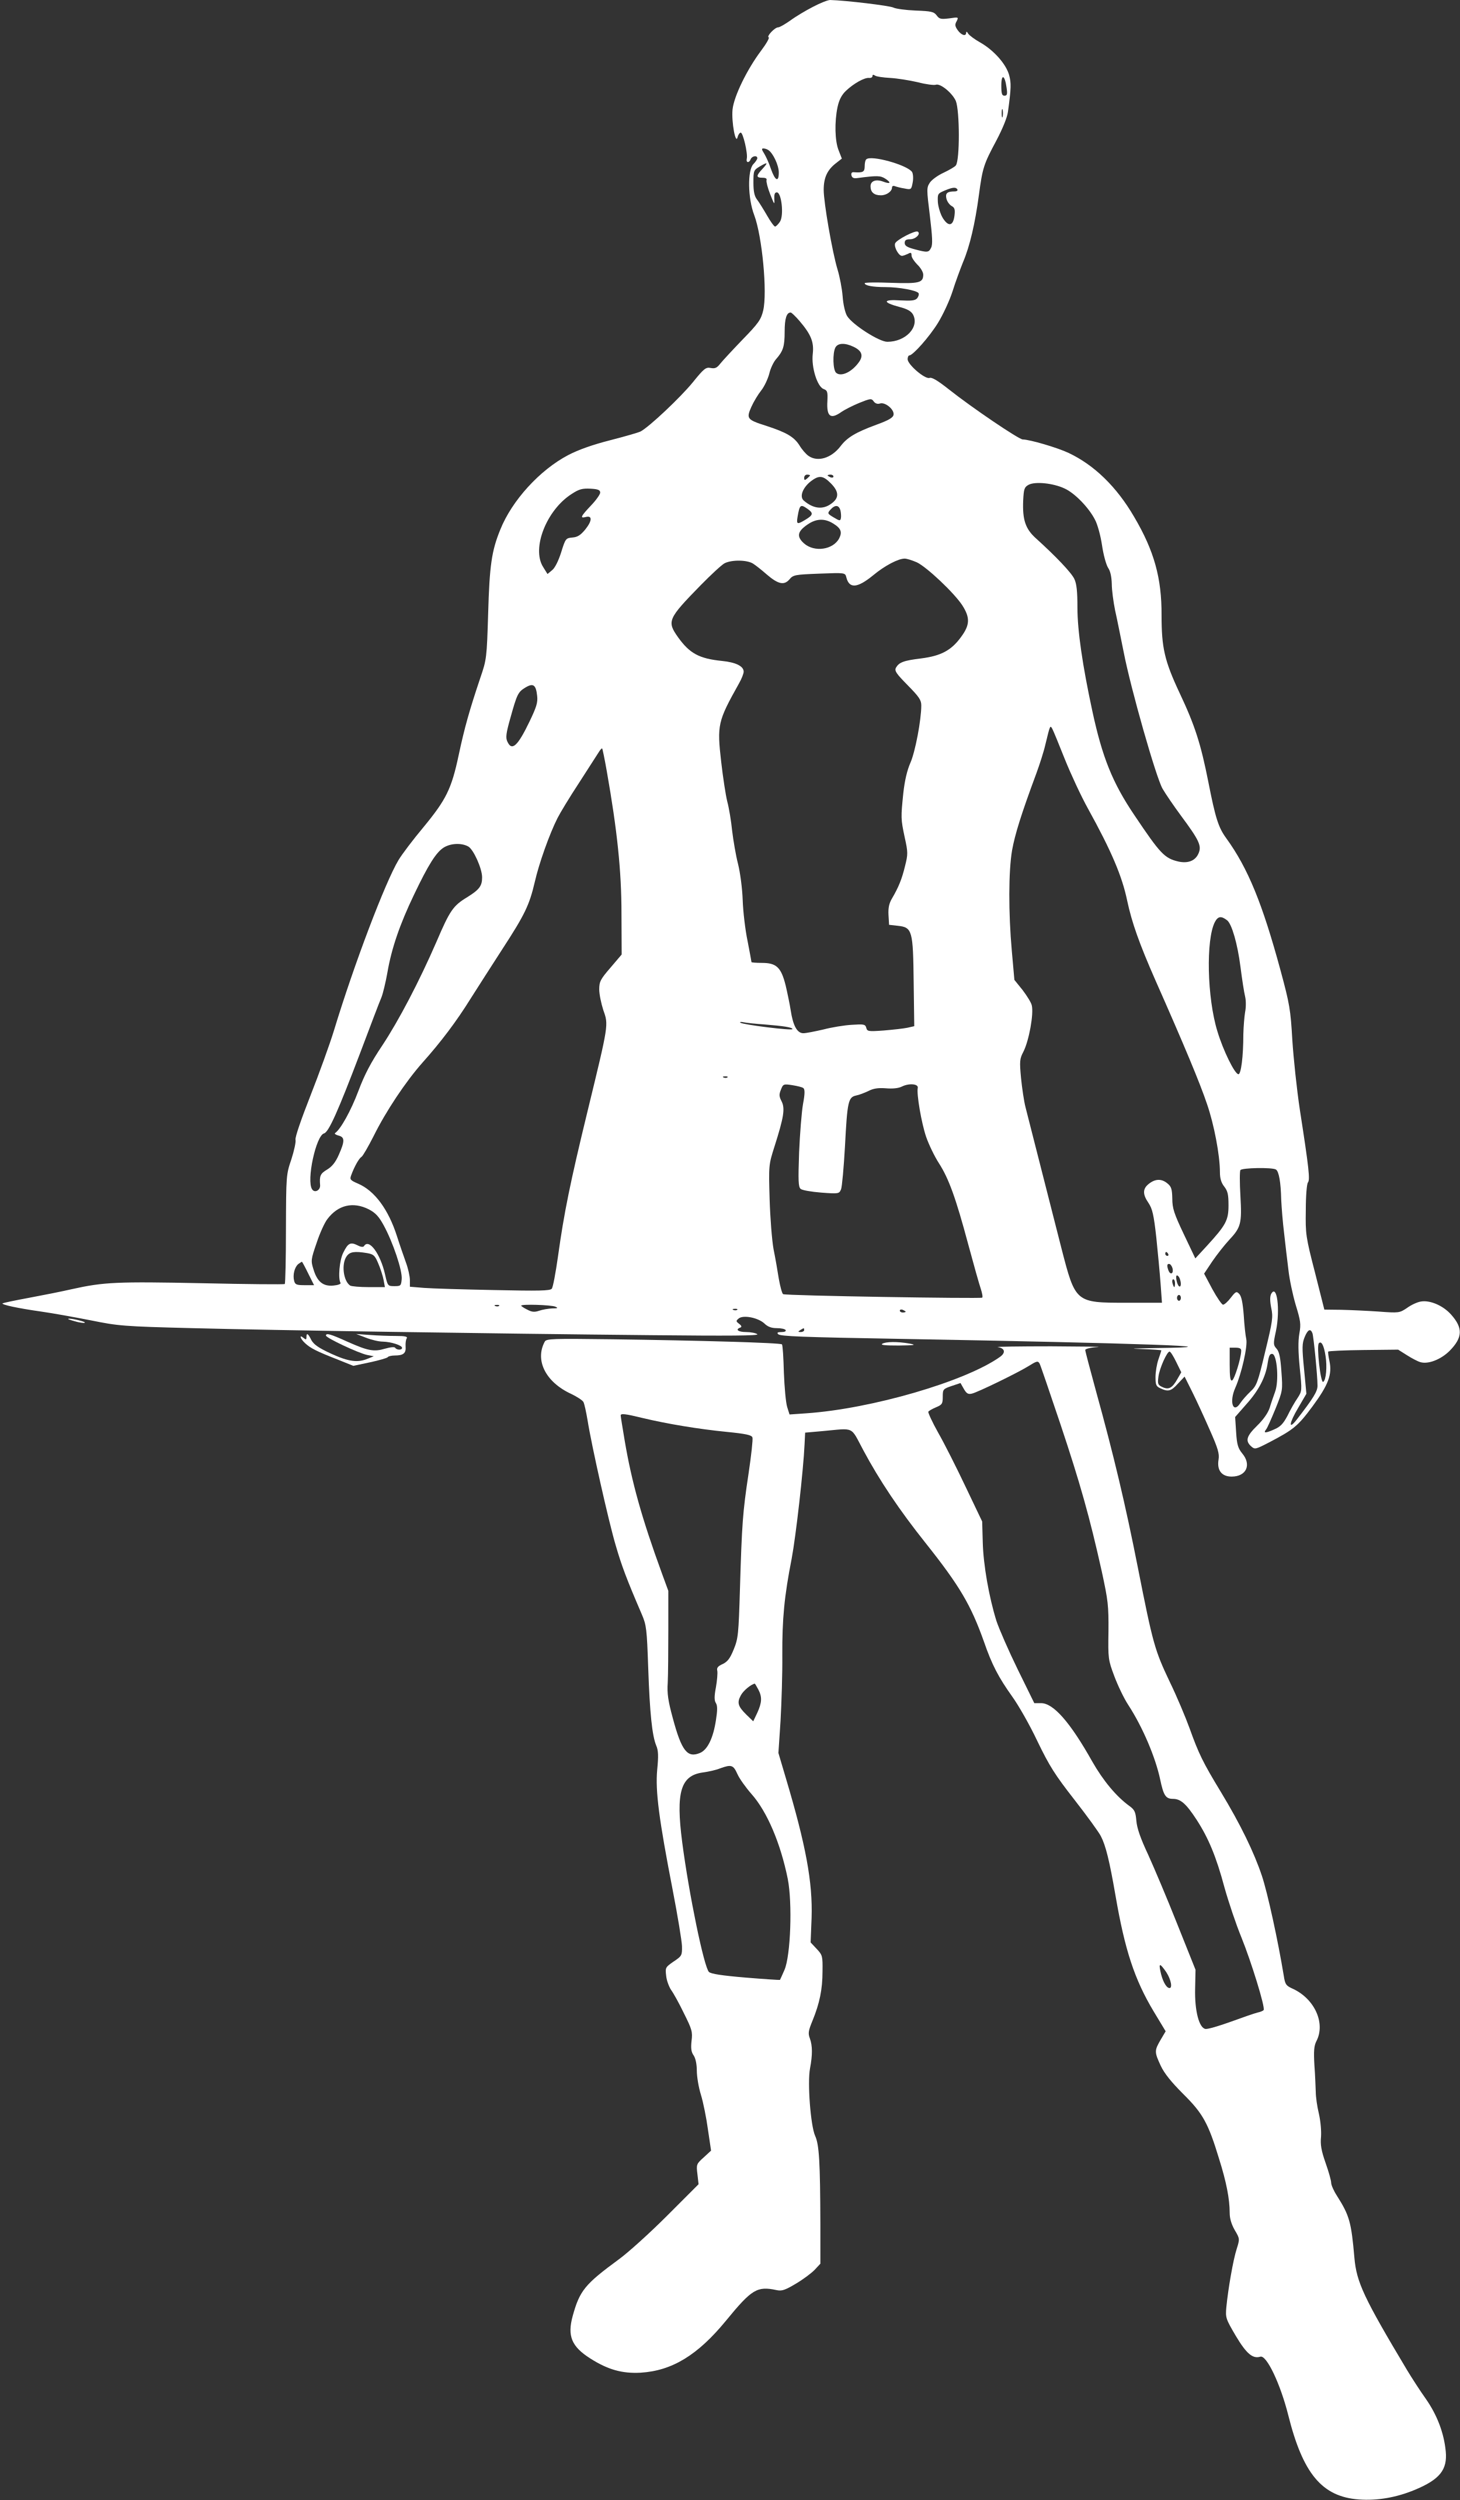<?xml version="1.0" standalone="no"?>
<!DOCTYPE svg PUBLIC "-//W3C//DTD SVG 20010904//EN"
 "http://www.w3.org/TR/2001/REC-SVG-20010904/DTD/svg10.dtd">
<svg version="1.0" xmlns="http://www.w3.org/2000/svg"
 width="748pt" height="1280pt" viewBox="0 0 748 1280"
 preserveAspectRatio="xMidYMid meet">
<rect x="0" y="0" width="748" height="1280" fill="#333333" stroke="none"/>
<g transform="translate(0,1280) scale(0.1,-0.1)"
fill="#ffffff" stroke="none">
<path d="M4165 12765 c-37 -19 -89 -50 -116 -70 -27 -19 -55 -35 -62 -35 -18
0 -61 -47 -49 -51 6 -2 -12 -33 -39 -69 -72 -96 -139 -233 -146 -301 -6 -63
16 -183 26 -141 3 13 11 23 16 23 12 0 37 -108 31 -133 -5 -22 12 -24 20 -3 7
17 34 21 34 5 0 -5 -9 -19 -20 -30 -31 -31 -29 -175 4 -261 41 -109 68 -398
46 -489 -11 -46 -24 -65 -106 -149 -51 -53 -102 -108 -114 -123 -17 -22 -27
-26 -49 -22 -24 5 -34 -2 -92 -74 -63 -77 -222 -227 -267 -251 -12 -6 -82 -26
-156 -45 -90 -23 -161 -48 -215 -76 -145 -76 -288 -232 -348 -382 -44 -108
-55 -182 -62 -428 -7 -229 -8 -237 -40 -330 -56 -167 -81 -255 -111 -396 -37
-174 -64 -228 -182 -371 -51 -61 -108 -136 -126 -166 -68 -113 -228 -534 -331
-873 -22 -72 -77 -223 -121 -335 -46 -117 -79 -212 -76 -224 3 -11 -7 -56 -21
-100 -27 -79 -27 -84 -28 -357 0 -152 -3 -279 -6 -282 -3 -3 -193 -1 -422 4
-436 9 -505 6 -667 -30 -52 -12 -153 -32 -223 -45 -71 -13 -131 -26 -134 -28
-6 -7 78 -25 197 -42 58 -8 173 -29 255 -45 143 -29 167 -31 520 -40 420 -11
1531 -28 2355 -36 394 -4 551 -3 540 5 -8 6 -34 11 -57 11 -41 0 -58 13 -30
23 8 3 7 9 -6 19 -17 13 -17 15 -3 27 23 20 98 5 131 -24 18 -18 37 -25 65
-25 21 0 42 -4 45 -10 4 -6 -6 -10 -21 -10 -20 0 -25 -3 -17 -11 11 -11 121
-15 628 -24 1229 -22 1773 -41 1304 -47 -117 -2 -141 -3 -71 -5 56 -2 102 -5
102 -7 0 -2 -7 -23 -15 -46 -8 -23 -15 -64 -15 -90 0 -40 3 -48 25 -58 40 -19
55 -15 90 24 l34 36 39 -78 c22 -44 62 -131 90 -195 42 -94 50 -122 45 -152
-9 -55 16 -87 67 -87 76 0 103 61 54 119 -21 26 -27 44 -31 109 l-5 77 57 65
c64 71 100 140 110 213 6 37 11 47 24 45 24 -5 34 -138 14 -193 -8 -22 -21
-59 -28 -83 -9 -27 -33 -61 -65 -92 -54 -53 -61 -77 -30 -105 19 -17 22 -16
92 20 126 66 147 83 222 184 82 111 102 164 87 233 -5 23 -8 45 -6 48 2 3 83
7 181 8 l177 2 46 -29 c25 -16 56 -32 68 -35 39 -12 105 13 150 58 67 68 69
117 7 186 -42 47 -110 75 -156 66 -18 -3 -50 -18 -70 -33 -38 -25 -40 -26
-146 -18 -59 4 -145 8 -192 9 l-85 1 -48 190 c-47 182 -49 196 -47 319 0 72 5
135 11 142 11 14 6 67 -41 369 -16 105 -33 267 -39 360 -9 156 -14 185 -60
355 -93 343 -167 525 -279 679 -40 55 -55 103 -91 286 -39 197 -69 291 -148
458 -77 164 -92 231 -92 397 1 190 -38 330 -140 503 -90 155 -205 266 -336
328 -57 27 -200 69 -235 69 -20 0 -262 164 -378 256 -57 45 -88 64 -100 59
-24 -7 -112 69 -112 96 0 10 4 19 8 19 19 0 103 95 147 166 26 42 60 115 75
162 15 48 40 115 54 150 35 82 62 200 81 342 19 141 24 158 90 281 32 61 55
117 59 146 17 124 17 148 6 189 -16 57 -79 127 -147 166 -29 16 -57 37 -63 46
-5 10 -10 12 -10 5 0 -21 -24 -14 -43 12 -14 20 -16 29 -6 46 11 22 10 22 -37
15 -43 -5 -51 -4 -65 15 -14 19 -28 22 -108 25 -50 2 -101 9 -113 15 -19 10
-247 37 -325 39 -12 0 -52 -16 -88 -35z m395 -364 c36 -2 99 -12 142 -22 42
-11 83 -16 92 -13 23 9 85 -42 103 -83 20 -50 21 -303 0 -330 -5 -7 -33 -23
-62 -37 -29 -13 -61 -36 -71 -51 -17 -26 -17 -33 0 -170 13 -108 15 -148 6
-164 -12 -24 -18 -25 -85 -7 -38 10 -50 18 -50 32 0 14 7 19 28 19 28 0 56 28
39 39 -13 8 -109 -42 -116 -60 -7 -18 18 -64 35 -64 6 0 19 5 30 10 16 9 19 7
19 -8 0 -10 14 -31 30 -47 17 -16 30 -39 30 -51 0 -42 -21 -47 -165 -42 -74 3
-135 2 -135 -2 0 -12 40 -20 107 -20 70 0 160 -17 169 -31 3 -6 0 -17 -7 -26
-11 -12 -28 -14 -87 -11 -89 6 -92 -10 -6 -33 43 -11 62 -22 72 -40 33 -64
-38 -139 -132 -139 -42 0 -179 88 -206 132 -10 16 -20 59 -23 101 -3 39 -15
101 -26 137 -27 89 -71 343 -71 408 0 62 18 101 61 135 l32 25 -16 41 c-20 48
-22 147 -6 223 8 37 21 62 43 83 40 38 96 69 119 66 9 -1 17 3 17 10 0 7 4 8
13 2 6 -5 41 -10 77 -12z m597 -50 c5 -33 3 -41 -11 -41 -13 0 -16 11 -16 52
0 62 18 55 27 -11z m-20 -148 c-3 -10 -5 -2 -5 17 0 19 2 27 5 18 2 -10 2 -26
0 -35z m-1201 -171 c25 -16 54 -79 54 -115 0 -53 -19 -43 -41 20 -9 28 -25 62
-34 77 -13 20 -14 26 -4 26 8 0 19 -4 25 -8z m-30 -97 c-33 -35 -33 -45 0 -45
17 0 24 -4 21 -13 -2 -7 6 -39 19 -72 21 -53 23 -56 21 -25 -1 25 2 35 13 35
24 0 37 -118 16 -150 -9 -14 -21 -25 -25 -25 -5 0 -24 26 -42 58 -18 31 -41
68 -51 81 -13 17 -18 41 -18 86 0 61 1 64 33 83 41 24 44 21 13 -13z m999
-105 c3 -5 -3 -10 -14 -10 -39 0 -49 -10 -42 -38 4 -15 16 -31 27 -37 15 -8
18 -18 14 -50 -7 -53 -31 -57 -60 -11 -12 20 -23 56 -25 80 -2 43 -1 45 34 60
43 18 58 19 66 6z m-810 -672 c60 -70 76 -109 69 -170 -8 -68 23 -168 56 -180
19 -7 21 -14 19 -61 -5 -80 16 -96 72 -56 16 11 57 32 91 46 57 23 63 24 74 8
8 -11 20 -15 32 -11 26 9 74 -30 70 -57 -2 -15 -23 -28 -89 -52 -106 -39 -149
-65 -183 -110 -47 -61 -117 -82 -164 -49 -13 9 -34 33 -47 55 -28 43 -66 65
-170 99 -98 31 -102 37 -76 96 12 27 35 65 51 85 16 20 34 59 41 85 6 27 22
60 34 74 37 42 45 65 45 142 0 68 10 98 31 98 4 0 24 -19 44 -42z m279 -134
c41 -20 50 -44 28 -76 -36 -52 -92 -79 -118 -57 -17 14 -19 101 -4 130 13 23
48 25 94 3z m-224 -658 c0 -2 -7 -9 -15 -16 -12 -10 -15 -10 -15 4 0 9 7 16
15 16 8 0 15 -2 15 -4z m120 -6 c0 -5 -7 -7 -15 -4 -8 4 -15 8 -15 10 0 2 7 4
15 4 8 0 15 -4 15 -10z m-14 -34 c43 -43 44 -75 4 -104 -44 -33 -93 -27 -142
15 -23 20 -6 65 35 98 43 33 63 31 103 -9z m1198 -27 c53 -24 125 -99 156
-160 13 -24 29 -83 36 -131 7 -48 21 -99 31 -115 12 -17 18 -47 19 -83 0 -30
8 -91 17 -135 10 -44 29 -140 44 -214 36 -186 166 -642 199 -699 15 -26 58
-89 95 -139 92 -124 106 -153 90 -191 -16 -39 -54 -54 -104 -43 -71 17 -92 39
-225 237 -113 167 -165 298 -216 535 -50 232 -76 410 -76 527 0 84 -4 123 -16
148 -15 32 -95 116 -198 209 -53 48 -68 95 -64 192 3 60 6 69 28 81 34 18 127
8 184 -19z m-2379 -21 c0 -9 -21 -39 -47 -66 -53 -56 -58 -67 -27 -59 34 9 33
-19 -1 -62 -25 -31 -41 -41 -67 -43 -34 -3 -36 -5 -58 -76 -14 -44 -32 -80
-46 -91 l-24 -20 -23 37 c-59 95 18 291 147 373 38 25 55 29 96 27 39 -2 50
-7 50 -20z m1063 -84 c30 -21 28 -31 -10 -54 -44 -27 -48 -25 -42 13 11 64 15
67 52 41z m168 -8 c3 -14 4 -32 2 -40 -3 -14 -7 -13 -37 5 -32 19 -33 21 -16
40 24 26 43 24 51 -5z m-38 -66 c41 -25 48 -44 31 -77 -31 -58 -127 -72 -180
-25 -39 35 -34 61 19 97 44 30 86 32 130 5z m429 -199 c51 -24 191 -156 233
-220 41 -64 39 -101 -6 -162 -50 -69 -103 -97 -204 -110 -91 -11 -114 -20
-130 -48 -8 -16 2 -30 60 -89 59 -60 70 -76 70 -104 0 -74 -31 -238 -56 -294
-17 -39 -29 -91 -36 -154 -13 -127 -13 -132 7 -227 17 -76 17 -87 2 -146 -16
-67 -33 -109 -67 -167 -15 -25 -20 -49 -18 -85 l3 -50 45 -5 c74 -8 78 -24 81
-290 l3 -224 -35 -8 c-19 -4 -73 -10 -120 -14 -81 -6 -86 -5 -91 14 -5 18 -12
19 -74 15 -38 -2 -104 -13 -146 -24 -43 -10 -89 -19 -102 -19 -32 0 -53 38
-65 117 -5 32 -17 90 -26 128 -23 92 -47 115 -121 115 -30 0 -54 2 -54 4 0 3
-9 51 -20 108 -12 57 -23 151 -25 210 -2 59 -13 142 -24 185 -11 43 -24 119
-30 169 -5 50 -16 117 -25 150 -8 32 -22 123 -31 202 -22 191 -18 208 90 401
14 24 25 52 25 62 0 28 -40 48 -111 55 -118 12 -166 39 -225 121 -58 82 -53
94 115 266 53 54 108 105 123 113 37 19 118 18 148 -3 14 -9 44 -33 68 -54 58
-50 89 -57 116 -26 20 24 28 25 154 30 132 5 132 5 138 -19 15 -59 56 -56 138
11 59 49 128 85 161 85 11 0 39 -9 62 -19z m-1945 -684 c4 -34 -4 -58 -39
-131 -61 -127 -91 -154 -114 -102 -9 19 -6 43 15 117 35 126 40 136 78 159 40
24 54 14 60 -43z m2703 -323 c31 -77 84 -191 119 -254 120 -217 175 -346 201
-472 24 -112 61 -217 145 -408 145 -327 229 -528 264 -633 36 -104 66 -262 66
-348 0 -33 7 -55 22 -74 18 -23 22 -41 22 -96 0 -77 -13 -101 -111 -208 l-59
-64 -59 124 c-50 105 -59 133 -59 182 -1 49 -5 62 -25 78 -30 25 -62 24 -95
-2 -32 -25 -33 -53 -2 -98 20 -30 27 -60 40 -176 8 -77 18 -184 22 -237 l7
-98 -184 0 c-259 0 -259 0 -331 279 -114 446 -171 672 -184 722 -8 31 -18 99
-23 150 -8 85 -7 98 12 134 29 57 54 195 43 238 -3 14 -25 49 -47 78 l-42 52
-13 146 c-18 201 -17 409 1 517 15 82 45 180 124 393 17 46 39 114 47 150 24
99 24 99 35 80 5 -9 34 -79 64 -155z m-2346 -64 c53 -301 75 -509 75 -726 l1
-211 -57 -67 c-52 -60 -58 -72 -58 -112 0 -24 10 -72 21 -106 27 -76 28 -70
-81 -518 -89 -366 -120 -518 -151 -741 -12 -85 -26 -160 -32 -167 -9 -11 -66
-12 -296 -7 -157 3 -319 8 -358 11 l-73 6 0 34 c0 19 -9 60 -21 92 -11 31 -32
91 -45 132 -44 138 -115 234 -200 270 -41 18 -43 21 -34 45 16 43 39 84 52 92
7 4 35 53 63 108 62 125 163 277 250 375 93 104 174 211 246 327 34 54 107
167 161 251 118 181 140 228 168 347 21 93 75 245 116 326 13 26 62 107 110
180 48 74 93 145 101 157 8 13 16 22 18 20 2 -2 13 -55 24 -118z m-710 -384
c27 -15 71 -113 71 -158 0 -44 -14 -63 -77 -102 -71 -43 -88 -67 -156 -226
-89 -205 -194 -405 -278 -532 -59 -88 -91 -149 -123 -234 -38 -101 -91 -196
-119 -215 -5 -4 3 -9 17 -13 33 -8 33 -28 2 -98 -17 -39 -35 -61 -60 -76 -35
-21 -40 -32 -36 -80 2 -26 -28 -42 -41 -21 -30 44 20 275 61 286 24 6 72 114
186 414 51 135 99 262 108 282 8 20 22 78 31 129 21 122 63 245 136 397 74
155 114 218 153 242 36 22 91 24 125 5z m3888 -378 c24 -19 53 -120 68 -236 8
-64 19 -134 24 -154 5 -20 5 -56 0 -80 -4 -24 -8 -74 -9 -113 0 -116 -12 -205
-25 -205 -19 0 -79 123 -108 220 -53 172 -59 469 -13 559 16 30 32 33 63 9z
m-2372 -533 c100 -8 145 -15 145 -24 0 -9 -257 23 -267 33 -4 4 3 5 17 2 14
-3 61 -8 105 -11z m-188 -271 c-3 -3 -12 -4 -19 -1 -8 3 -5 6 6 6 11 1 17 -2
13 -5z m389 -55 c8 -7 8 -29 -2 -82 -7 -41 -16 -152 -20 -248 -5 -145 -4 -176
8 -186 7 -7 55 -15 105 -19 91 -7 92 -6 102 17 5 13 14 112 20 219 12 232 17
252 57 261 16 3 44 14 63 23 25 13 49 17 89 14 36 -3 65 0 83 9 36 18 85 14
81 -7 -7 -30 19 -181 43 -251 14 -40 43 -100 65 -134 51 -79 87 -179 150 -414
28 -104 57 -207 65 -230 7 -22 11 -42 7 -45 -12 -6 -1008 10 -1020 18 -5 3
-15 39 -22 79 -6 39 -18 108 -27 152 -8 44 -17 159 -20 255 -5 173 -5 176 25
270 48 151 55 195 36 232 -13 25 -13 35 -3 59 11 29 14 30 58 23 25 -4 51 -10
57 -15z m2421 -417 c15 -9 25 -64 27 -154 2 -40 8 -118 15 -173 6 -55 16 -139
22 -187 5 -47 22 -127 37 -178 25 -82 28 -98 19 -148 -7 -40 -6 -93 2 -175 12
-119 12 -119 -12 -156 -14 -20 -37 -61 -51 -90 -22 -41 -36 -56 -69 -70 -45
-20 -56 -19 -40 1 6 7 27 55 48 106 37 92 37 94 30 190 -5 72 -11 102 -25 117
-17 19 -17 25 -3 90 23 110 5 246 -25 189 -6 -13 -6 -36 1 -71 10 -46 7 -67
-31 -223 -38 -160 -44 -175 -75 -204 -18 -17 -42 -44 -52 -59 -37 -58 -59 4
-26 78 32 72 64 214 56 249 -4 17 -10 72 -13 123 -5 64 -12 97 -23 108 -14 15
-18 13 -43 -19 -15 -20 -33 -36 -40 -36 -6 0 -31 36 -55 80 l-42 79 42 63 c24
35 62 83 85 108 62 66 67 85 59 227 -4 67 -4 127 0 132 7 12 163 15 182 3z
m-4647 -204 c34 -18 51 -36 76 -82 47 -86 96 -231 92 -275 -3 -34 -5 -36 -37
-36 -34 0 -35 1 -48 59 -24 107 -83 187 -108 146 -4 -6 -16 -5 -33 4 -36 18
-49 12 -73 -37 -20 -38 -28 -134 -14 -156 2 -5 -14 -11 -37 -13 -53 -5 -83 20
-102 83 -14 44 -13 51 16 135 16 49 41 104 55 122 55 73 132 91 213 50z m-8
-224 c32 -6 39 -12 56 -53 11 -25 23 -63 27 -83 l7 -38 -83 0 c-46 0 -89 4
-95 8 -35 23 -46 111 -18 150 16 23 40 27 106 16z m4103 -4 c3 -5 1 -10 -4
-10 -6 0 -11 5 -11 10 0 6 2 10 4 10 3 0 8 -4 11 -10z m-4406 -100 l30 -60
-48 0 c-42 0 -49 3 -54 22 -8 30 2 70 21 86 9 6 17 12 19 12 1 0 16 -27 32
-60z m4429 22 c4 -25 -13 -30 -22 -6 -9 25 -7 36 7 32 6 -3 13 -14 15 -26z
m36 -48 c9 -23 7 -46 -3 -40 -11 7 -21 56 -11 56 4 0 11 -7 14 -16z m-24 -24
c0 -11 -2 -20 -4 -20 -2 0 -6 9 -9 20 -3 11 -1 20 4 20 5 0 9 -9 9 -20z m30
-75 c0 -8 -4 -15 -10 -15 -5 0 -10 7 -10 15 0 8 5 15 10 15 6 0 10 -7 10 -15z
m-3493 -41 c-3 -3 -12 -4 -19 -1 -8 3 -5 6 6 6 11 1 17 -2 13 -5z m288 -4 c16
-7 13 -9 -16 -9 -20 -1 -50 -6 -67 -12 -24 -8 -37 -7 -61 6 -17 8 -31 18 -31
20 0 9 154 4 175 -5z m932 -16 c-3 -3 -12 -4 -19 -1 -8 3 -5 6 6 6 11 1 17 -2
13 -5z m863 -10 c0 -2 -7 -4 -15 -4 -8 0 -15 4 -15 10 0 5 7 7 15 4 8 -4 15
-8 15 -10z m-520 -94 c0 -5 -8 -10 -17 -10 -15 0 -16 2 -3 10 19 12 20 12 20
0z m2604 -16 c6 -17 26 -218 26 -269 0 -29 -21 -63 -107 -174 -44 -56 -38 -16
8 61 l42 72 -12 127 c-11 110 -10 131 3 163 16 39 30 46 40 20z m67 -116 c9
-54 3 -125 -12 -133 -13 -9 -35 185 -22 198 13 13 26 -12 34 -65z m-432 25
c-1 -38 -35 -147 -47 -151 -9 -3 -12 19 -12 82 l0 86 30 0 c22 0 30 -5 29 -17z
m-333 -56 l26 -53 -19 -33 c-26 -47 -45 -58 -77 -43 -24 11 -26 16 -21 54 6
44 44 128 57 128 5 0 20 -24 34 -53z"/>
<path d="M4438 11984 c-5 -4 -8 -20 -8 -36 0 -28 -9 -33 -53 -30 -13 2 -17 -4
-15 -15 3 -13 11 -17 28 -15 106 14 121 13 146 -3 32 -21 26 -29 -11 -15 -37
14 -65 4 -65 -24 0 -30 18 -46 53 -46 29 0 57 20 57 40 0 7 6 10 14 7 8 -3 30
-9 50 -12 34 -7 35 -6 42 31 4 21 2 44 -3 53 -23 36 -212 89 -235 65z"/>
<path d="M350 6046 c3 -2 25 -9 49 -15 24 -5 39 -6 35 -1 -10 8 -92 25 -84 16z"/>
<path d="M1570 5954 c0 -14 -3 -14 -15 -4 -24 20 -17 -4 8 -27 28 -26 60 -42
165 -83 l82 -33 85 18 c47 10 88 22 91 26 3 5 20 9 37 9 44 0 58 12 55 46 -1
16 1 35 6 42 5 9 -9 12 -56 12 -35 0 -94 2 -133 5 l-70 5 50 -19 c28 -11 66
-20 86 -20 43 -1 99 -19 99 -32 0 -12 -27 -12 -35 0 -3 6 -24 4 -52 -4 -57
-17 -86 -12 -194 36 -88 40 -109 45 -109 31 0 -12 167 -90 210 -99 l35 -7 -30
-12 c-52 -22 -98 -16 -188 25 -65 30 -89 47 -102 70 -17 35 -25 39 -25 15z"/>
<path d="M2791 5931 c-52 -96 5 -208 136 -268 29 -14 57 -32 62 -41 5 -9 14
-51 21 -92 20 -127 109 -524 145 -644 30 -103 55 -170 133 -351 24 -56 26 -75
33 -275 8 -231 20 -346 41 -397 11 -25 12 -54 5 -124 -10 -109 9 -253 80 -619
25 -129 46 -257 47 -284 1 -48 -1 -51 -43 -79 -42 -29 -43 -31 -38 -73 2 -23
14 -55 25 -72 12 -16 42 -70 66 -120 41 -82 45 -95 39 -141 -4 -38 -2 -57 11
-75 10 -15 16 -46 16 -78 0 -29 9 -85 21 -123 12 -39 28 -119 36 -178 l16
-108 -38 -35 c-37 -33 -38 -36 -32 -85 l6 -52 -162 -162 c-89 -89 -200 -189
-247 -223 -173 -127 -200 -159 -236 -290 -28 -102 -6 -156 90 -217 91 -58 164
-78 258 -73 161 10 292 89 438 267 132 161 159 177 258 156 27 -6 43 -1 100
33 37 22 80 54 96 71 l29 31 0 202 c-1 318 -6 408 -27 453 -23 52 -40 272 -26
345 13 69 13 116 -1 154 -10 26 -7 40 14 91 36 88 51 160 51 252 1 78 0 83
-30 115 l-31 33 5 125 c6 183 -29 372 -133 720 l-37 125 11 165 c5 91 10 242
9 335 -1 185 10 302 48 495 22 118 60 453 66 585 l3 60 90 8 c166 15 141 27
208 -98 83 -155 185 -307 319 -475 175 -220 232 -317 299 -505 41 -119 75
-183 144 -280 32 -44 91 -147 130 -230 62 -128 90 -172 190 -300 64 -82 125
-166 135 -186 25 -48 44 -125 75 -304 48 -279 97 -429 196 -594 l61 -101 -26
-44 c-32 -55 -32 -62 1 -133 19 -40 55 -84 115 -144 100 -99 128 -148 184
-333 37 -117 54 -205 54 -275 0 -30 9 -59 26 -89 26 -44 26 -45 10 -96 -18
-55 -44 -205 -53 -298 -5 -55 -3 -60 48 -147 55 -92 87 -119 126 -107 32 10
103 -140 143 -299 75 -300 173 -418 362 -432 94 -7 192 10 286 49 128 53 168
103 159 197 -9 94 -44 186 -102 269 -30 42 -73 109 -96 147 -222 371 -259 450
-270 575 -16 183 -25 216 -89 317 -17 26 -30 56 -30 67 0 12 -13 58 -29 103
-22 63 -27 93 -23 133 2 29 -2 79 -11 118 -9 37 -16 87 -16 112 -1 25 -3 86
-7 137 -4 72 -2 98 10 122 48 91 -8 216 -119 268 -36 16 -41 22 -48 68 -29
177 -83 425 -112 511 -40 120 -110 264 -210 429 -93 153 -114 197 -160 325
-21 58 -66 165 -102 239 -77 162 -86 194 -163 583 -64 325 -125 581 -215 906
-30 110 -55 204 -55 210 0 6 27 13 63 15 34 2 -73 3 -238 4 -165 0 -288 -2
-273 -4 37 -6 42 -29 10 -51 -177 -125 -657 -265 -991 -288 l-86 -6 -12 38
c-7 22 -14 101 -17 177 -2 76 -6 141 -10 144 -7 8 -424 20 -869 26 -307 4
-338 3 -346 -12z m2535 -112 c4 -6 51 -145 106 -308 102 -305 151 -479 213
-758 32 -148 35 -173 34 -305 -2 -139 -2 -145 30 -230 18 -48 50 -115 72 -148
74 -114 139 -268 163 -381 17 -81 28 -99 65 -99 40 0 68 -25 121 -106 61 -94
101 -189 144 -350 20 -71 58 -185 86 -253 50 -123 123 -359 114 -372 -2 -4
-16 -10 -31 -13 -16 -4 -77 -25 -137 -47 -61 -22 -119 -39 -130 -37 -33 5 -56
94 -53 207 l2 96 -94 235 c-51 129 -119 289 -149 355 -39 83 -57 135 -60 172
-4 46 -9 57 -35 76 -68 49 -135 130 -191 228 -113 201 -199 299 -262 299 l-35
0 -85 173 c-46 94 -95 206 -109 248 -38 122 -67 286 -70 402 l-3 107 -85 178
c-46 97 -109 222 -140 276 -31 55 -53 104 -51 108 3 5 21 15 40 23 31 13 34
18 34 54 0 38 2 40 46 55 l45 15 17 -30 c14 -24 22 -29 42 -24 30 7 229 104
285 138 47 29 52 31 61 16z m-2034 -279 c125 -30 288 -57 430 -71 100 -10 129
-16 133 -29 3 -8 -6 -92 -20 -185 -30 -199 -34 -256 -44 -590 -7 -233 -9 -254
-32 -310 -19 -47 -32 -63 -57 -75 -25 -11 -31 -20 -27 -35 2 -11 -1 -49 -7
-83 -9 -48 -9 -68 0 -82 8 -13 8 -36 0 -87 -14 -92 -43 -152 -82 -168 -64 -27
-94 10 -139 178 -24 88 -30 127 -26 182 2 39 3 160 3 270 l0 200 -33 90 c-103
282 -155 468 -191 682 -11 65 -20 121 -20 126 0 11 22 9 112 -13z m593 -1390
c20 -38 19 -66 -5 -119 l-21 -44 -34 33 c-44 43 -50 62 -30 99 12 24 52 57 72
61 1 0 9 -13 18 -30z m-107 -433 c10 -23 43 -69 72 -102 80 -90 149 -252 186
-435 24 -122 15 -393 -17 -466 -12 -27 -22 -50 -23 -51 -1 -1 -80 4 -176 12
-120 10 -179 19 -188 29 -25 25 -102 396 -137 665 -33 255 -8 340 105 356 30
4 70 13 89 21 58 21 68 18 89 -29z m2197 -1014 c26 -40 34 -88 13 -81 -16 5
-34 41 -43 86 -9 42 -2 41 30 -5z"/>
<path d="M4520 5920 c-10 -7 17 -9 85 -9 83 1 92 3 55 10 -63 11 -122 10 -140
-1z"/>
</g>
</svg>

